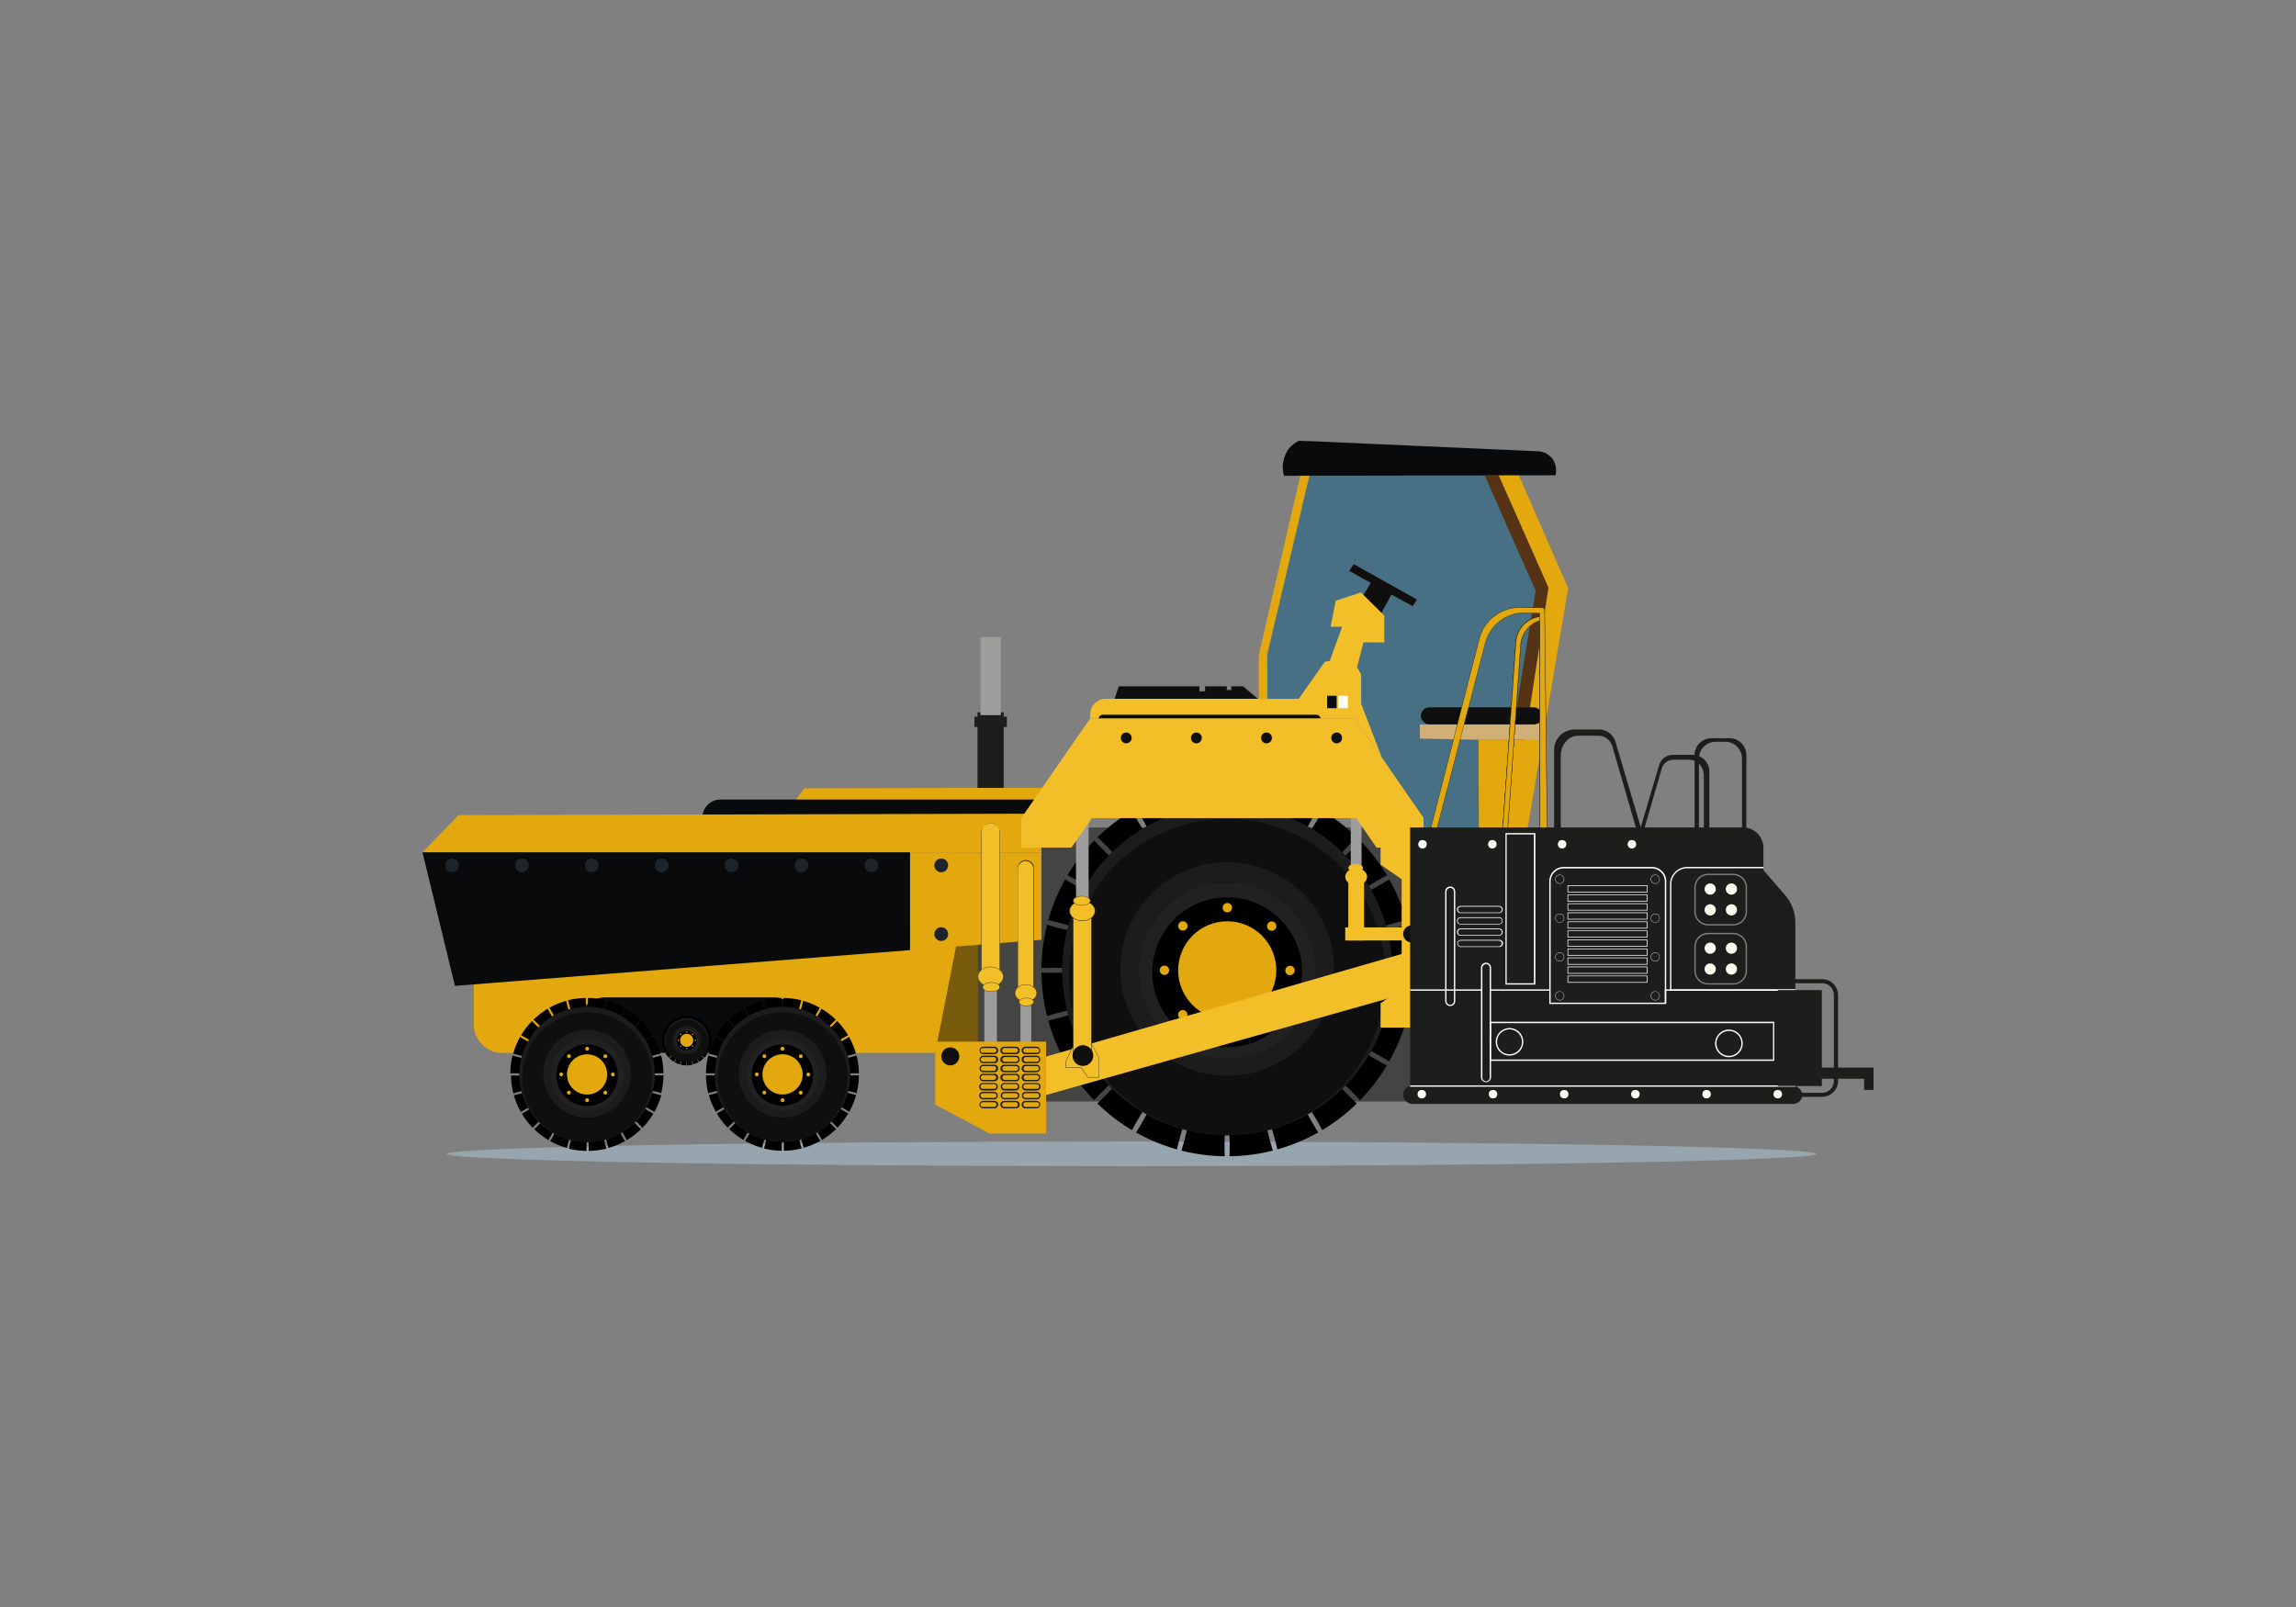 <svg xmlns="http://www.w3.org/2000/svg" viewBox="0 0 720 504"><rect x="0" y="0" width="720" height="504" fill="#808080" stroke="none"/><defs><style>.cls-1{isolation:isolate;}.cls-2{fill:none;}.cls-3{fill:#487085;}.cls-4{fill:#97a6ae;}.cls-5{fill:#1d1d1b;}.cls-6{fill:#9d9d9c;}.cls-7{fill:#e3a80d;}.cls-8{opacity:0.49;}.cls-9{fill:#080a0b;}.cls-10{fill:#0f0f0f;}.cls-11{mix-blend-mode:screen;}.cls-12{fill:#1c1c1c;}.cls-13{fill:#212121;}.cls-14{mix-blend-mode:multiply;}.cls-15{fill:#444442;}.cls-16{fill:#1e252a;}.cls-17{fill:#f2bf28;}.cls-18{fill:#fcfdf0;}.cls-19{fill:#553314;}.cls-20{fill:#d1b078;}.cls-21{fill:#fffff6;}.cls-22{opacity:0.43;}.cls-23{fill:#fff;}</style></defs><g class="cls-1"><g id="Layer_2" data-name="Layer 2"><g id="Layer_1-2" data-name="Layer 1"><rect class="cls-2" width="720" height="504"></rect><polygon class="cls-3" points="410.59 149.22 397.38 205.24 397.46 219.16 407.29 219.16 415.43 207.59 417.03 207.26 420.91 196.53 417.28 196.53 418.88 188.42 426.78 185.81 427.55 186.58 429.83 182.82 423.08 179.06 424.52 176.91 444.34 188.01 443.03 190.12 436.34 186.49 433.24 192.2 434.08 193.04 434.08 201.45 427.54 201.45 425.55 209.25 426.84 211.53 426.84 220.76 433.35 237.65 446.4 256.52 446.4 259.51 479.1 259.51 483.55 233.11 486.82 213.85 491.79 184.5 476.35 149.1 410.59 149.22"></polygon><g id="Path_1" data-name="Path 1"><path class="cls-4" d="M569.55,361.9c0,2.11-96.11,3.84-214.66,3.84S140.21,364,140.21,361.9,236.32,358,354.89,358,569.55,359.76,569.55,361.9Z"></path></g><rect class="cls-5" x="305.56" y="224.78" width="10.18" height="3.2"></rect><rect class="cls-5" x="306.54" y="227.65" width="8.21" height="20.89"></rect><rect class="cls-5" x="306.54" y="223.38" width="8.21" height="1.85"></rect><rect class="cls-6" x="307.45" y="199.78" width="6.4" height="24.52"></rect><polygon class="cls-7" points="331.77 258.63 249.17 258.63 247.86 253.3 252.21 247.22 332.24 247.06 331.77 258.63"></polygon><rect class="cls-7" x="148.58" y="289.33" width="172.46" height="40.88" rx="8.47"></rect><g class="cls-8"><polygon class="cls-9" points="321.3 330.19 293.26 330.19 301.27 289.32 321.3 289.32 321.3 330.19"></polygon></g><rect class="cls-9" x="181.29" y="312.81" width="70.04" height="17.4" rx="8.47"></rect><rect class="cls-9" x="220.25" y="250.75" width="115.57" height="11.38" rx="5.69"></rect><path d="M202.9,342.18c-.78-.29-1.28-.54-1.28-.54s.56,0,1.38.17,1.9.37,3,.65c.45.12.9.25,1.33.39a23.89,23.89,0,0,0,.72-5.58c-.45,0-.91,0-1.37,0a29.91,29.91,0,0,1-3-.14c-.83-.08-1.38-.19-1.38-.19s.55-.11,1.38-.19,1.93-.14,3-.14c.46,0,.92,0,1.37,0a23.89,23.89,0,0,0-.72-5.58l-1.33.38a29.84,29.84,0,0,1-3,.65c-.82.14-1.38.18-1.38.18s.5-.25,1.28-.54a28.79,28.79,0,0,1,2.9-.92l1.34-.33a24.1,24.1,0,0,0-2.18-5.26l-1.18.72c-1,.55-1.94,1.06-2.7,1.4a13.45,13.45,0,0,1-1.29.53,12.8,12.8,0,0,1,1.1-.86c.68-.49,1.6-1.09,2.56-1.64.4-.24.81-.46,1.21-.67a24.32,24.32,0,0,0-3.43-4.45c-.3.33-.62.66-.95,1a29.4,29.4,0,0,1-2.25,2.05c-.64.53-1.11.84-1.11.84s.32-.47.85-1.11,1.26-1.46,2-2.24c.33-.33.67-.65,1-.95a24.51,24.51,0,0,0-4.47-3.44c-.21.4-.43.81-.66,1.21-.56,1-1.16,1.89-1.64,2.56s-.86,1.1-.86,1.1.18-.53.53-1.29.85-1.74,1.4-2.7c.23-.4.47-.8.71-1.17a23.43,23.43,0,0,0-5.26-2.18c-.09.43-.2.88-.32,1.34-.29,1.06-.62,2.12-.92,2.89s-.54,1.29-.54,1.29,0-.56.17-1.38.37-1.91.65-3c.12-.46.25-.9.39-1.33a23.89,23.89,0,0,0-5.58-.72c0,.44,0,.91,0,1.37,0,1.11-.06,2.21-.15,3a11.8,11.8,0,0,1-.19,1.38,13.61,13.61,0,0,1-.18-1.38c-.09-.83-.14-1.93-.15-3,0-.46,0-.93,0-1.37a23.91,23.91,0,0,0-5.59.72c.13.43.26.88.39,1.33.28,1.07.51,2.15.64,3s.18,1.38.18,1.38-.25-.5-.54-1.28-.63-1.83-.92-2.9c-.12-.45-.23-.9-.33-1.34a24.31,24.31,0,0,0-5.26,2.18c.24.38.49.77.72,1.18.55.95,1.06,1.94,1.4,2.7a13.45,13.45,0,0,1,.53,1.29s-.37-.43-.86-1.1-1.08-1.61-1.64-2.56c-.23-.41-.46-.81-.66-1.21a24.05,24.05,0,0,0-4.46,3.43c.33.3.67.62,1,.95.77.78,1.52,1.6,2,2.24s.85,1.11.85,1.11-.47-.31-1.11-.84-1.47-1.27-2.25-2.05c-.33-.33-.65-.66-.95-1a23.7,23.7,0,0,0-3.43,4.47c.39.2.8.43,1.2.66a29,29,0,0,1,2.56,1.64,12.8,12.8,0,0,1,1.1.86s-.53-.18-1.29-.53-1.74-.85-2.7-1.4c-.4-.23-.8-.48-1.17-.72a23.82,23.82,0,0,0-2.18,5.26l1.34.33c1.06.29,2.12.62,2.9.92s1.28.54,1.28.54-.56,0-1.38-.18-1.9-.36-3-.64l-1.33-.39a23.81,23.81,0,0,0-.72,5.57c.45,0,.91,0,1.37,0,1.11,0,2.21.06,3,.14S166,337,166,337s-.55.11-1.38.19a29.91,29.91,0,0,1-3,.14c-.46,0-.92,0-1.37,0a23.91,23.91,0,0,0,.72,5.59c.43-.13.88-.27,1.33-.39,1.07-.28,2.15-.51,3-.65s1.38-.17,1.38-.17-.5.25-1.28.54-1.83.63-2.9.92l-1.34.33a24,24,0,0,0,2.18,5.25c.38-.24.78-.48,1.18-.71,1-.55,1.94-1.06,2.7-1.4a13.45,13.45,0,0,1,1.29-.53s-.42.37-1.1.85-1.6,1.09-2.56,1.65c-.4.23-.81.45-1.21.66a24,24,0,0,0,3.43,4.45c.3-.32.62-.66.95-1,.78-.78,1.6-1.52,2.25-2.05s1.11-.84,1.11-.84-.32.47-.85,1.11-1.27,1.47-2,2.25c-.33.33-.67.65-1,.95a24.12,24.12,0,0,0,4.47,3.43c.21-.39.43-.8.66-1.21.56-.95,1.16-1.88,1.64-2.55s.86-1.11.86-1.11a13.45,13.45,0,0,1-.53,1.29c-.34.76-.85,1.75-1.4,2.7-.23.41-.47.8-.71,1.18a23.9,23.9,0,0,0,5.26,2.18c.09-.44.2-.89.32-1.34.29-1.07.63-2.12.92-2.9s.54-1.28.54-1.28,0,.56-.18,1.38-.36,1.9-.64,3c-.12.45-.25.9-.39,1.33a24.36,24.36,0,0,0,5.58.72c0-.45,0-.91,0-1.38,0-1.1.06-2.2.15-3a13.61,13.61,0,0,1,.18-1.38,11.8,11.8,0,0,1,.19,1.38c.09.83.14,1.93.15,3,0,.47,0,.93,0,1.38a23.91,23.91,0,0,0,5.59-.73c-.13-.42-.26-.87-.39-1.32-.28-1.07-.51-2.15-.64-3s-.18-1.39-.18-1.39.25.51.54,1.29.63,1.83.92,2.9c.12.45.23.9.33,1.33a23.82,23.82,0,0,0,5.26-2.18c-.24-.37-.49-.77-.72-1.17-.55-1-1.06-1.94-1.4-2.7s-.53-1.29-.53-1.29.37.42.86,1.1,1.09,1.6,1.64,2.56c.23.4.46.81.66,1.21a24.05,24.05,0,0,0,4.46-3.43c-.33-.3-.67-.62-1-.95a29.09,29.09,0,0,1-2-2.25c-.53-.64-.85-1.11-.85-1.11s.47.31,1.11.84,1.47,1.27,2.25,2.05c.33.33.65.67.95,1a23.63,23.63,0,0,0,3.43-4.46l-1.2-.66c-1-.56-1.89-1.16-2.56-1.64s-1.1-.86-1.1-.86.53.18,1.29.53a29.74,29.74,0,0,1,2.7,1.4c.4.23.79.47,1.17.71a23.43,23.43,0,0,0,2.18-5.26c-.44-.1-.89-.2-1.34-.32C204.74,342.81,203.68,342.47,202.9,342.18Z"></path><path class="cls-10" d="M205.33,337a21.22,21.22,0,1,1-21.22-21.21A21.21,21.21,0,0,1,205.33,337Z"></path><g class="cls-11"><g class="cls-11"><path class="cls-12" d="M205.33,337a21.22,21.22,0,1,0-22.26,21.19,20.36,20.36,0,1,1,2.09,0A21.22,21.22,0,0,0,205.33,337Z"></path></g><path class="cls-12" d="M185.16,358.16c-.34,0-.69,0-1,0C184.47,358.18,184.82,358.18,185.16,358.16Z"></path><path class="cls-12" d="M184.11,358.18c-.35,0-.7,0-1,0C183.41,358.18,183.76,358.18,184.11,358.18Z"></path></g><g class="cls-11"><path class="cls-12" d="M197.86,336.79A13.75,13.75,0,1,1,184.11,323,13.75,13.75,0,0,1,197.86,336.79Z"></path></g><g class="cls-11"><circle class="cls-12" cx="184.11" cy="336.97" r="11.97"></circle></g><circle class="cls-13" cx="184.11" cy="337.01" r="11.31" transform="translate(-114.95 96.11) rotate(-22.5)"></circle><g class="cls-14"><path d="M193.75,337.2a9.64,9.64,0,1,1-9.64-9.63A9.65,9.65,0,0,1,193.75,337.2Z"></path></g><circle class="cls-7" cx="184.11" cy="336.96" r="6.31" transform="translate(-114.94 96.11) rotate(-22.5)"></circle><path class="cls-7" d="M184.73,328.9a.6.6,0,0,1-1.2,0,.6.6,0,0,1,1.2,0Z"></path><path class="cls-7" d="M184.7,345.05a.6.6,0,1,1-.6-.6A.6.6,0,0,1,184.7,345.05Z"></path><path class="cls-7" d="M192.19,337.59a.6.6,0,0,1-.6-.6.6.6,0,1,1,1.2,0A.6.6,0,0,1,192.19,337.59Z"></path><path class="cls-7" d="M176,337.56a.6.6,0,1,1,.6-.6A.6.6,0,0,1,176,337.56Z"></path><path class="cls-7" d="M190.26,331.7a.6.6,0,0,1-.85-.85.6.6,0,1,1,.85.85Z"></path><path class="cls-7" d="M178.82,343.1a.61.61,0,0,1-.85,0,.6.6,0,1,1,.85-.85A.61.61,0,0,1,178.82,343.1Z"></path><path class="cls-7" d="M189.39,343.12a.61.61,0,0,1,0-.85.6.6,0,0,1,.85.85A.61.61,0,0,1,189.39,343.12Z"></path><path class="cls-7" d="M178,331.68a.6.6,0,0,1,.85-.85.6.6,0,1,1-.85.85Z"></path><path d="M264.19,342.18c-.78-.29-1.28-.54-1.28-.54s.56,0,1.38.17,1.9.37,3,.65c.45.12.9.25,1.33.39a24.44,24.44,0,0,0,.72-5.58q-.68,0-1.38,0a29.85,29.85,0,0,1-3-.14c-.83-.08-1.38-.19-1.38-.19s.55-.11,1.38-.19,1.93-.14,3-.14c.47,0,.93,0,1.38,0a23.9,23.9,0,0,0-.73-5.58c-.43.13-.87.26-1.33.38a28.66,28.66,0,0,1-3,.65c-.82.14-1.38.18-1.38.18s.51-.25,1.29-.54a28.54,28.54,0,0,1,2.89-.92l1.34-.33a23.62,23.62,0,0,0-2.18-5.26c-.37.24-.77.48-1.17.72-1,.55-1.94,1.06-2.7,1.4s-1.29.53-1.29.53a12.8,12.8,0,0,1,1.1-.86,29,29,0,0,1,2.56-1.64c.4-.24.81-.46,1.2-.67a24.27,24.27,0,0,0-3.42-4.45c-.31.33-.62.66-.95,1-.79.78-1.6,1.53-2.25,2.05s-1.11.84-1.11.84.31-.47.84-1.11,1.27-1.46,2.05-2.24c.33-.33.67-.65,1-.95a24.1,24.1,0,0,0-4.46-3.44c-.21.4-.43.81-.66,1.21-.56,1-1.16,1.89-1.65,2.56s-.85,1.1-.85,1.1.18-.53.53-1.29.84-1.74,1.39-2.7c.24-.4.48-.8.72-1.17a23.62,23.62,0,0,0-5.26-2.18c-.1.43-.2.88-.32,1.34-.29,1.06-.63,2.12-.92,2.89s-.54,1.29-.54,1.29a13.32,13.32,0,0,1,.17-1.38c.13-.83.37-1.91.65-3,.12-.46.25-.9.38-1.33a23.74,23.74,0,0,0-5.57-.72c0,.44,0,.91,0,1.37a29.91,29.91,0,0,1-.14,3c-.08.83-.19,1.38-.19,1.38s-.11-.55-.19-1.38-.14-1.93-.14-3c0-.46,0-.93,0-1.37a23.89,23.89,0,0,0-5.58.72c.13.43.26.88.38,1.33a29.84,29.84,0,0,1,.65,3,13.32,13.32,0,0,1,.17,1.38,12.89,12.89,0,0,1-.53-1.28c-.3-.78-.64-1.83-.93-2.9-.12-.45-.22-.9-.32-1.34a24.1,24.1,0,0,0-5.26,2.18c.24.38.48.77.72,1.18.55.95,1,1.94,1.4,2.7s.53,1.29.53,1.29-.38-.43-.86-1.1-1.09-1.61-1.64-2.56c-.24-.41-.46-.81-.67-1.21a24,24,0,0,0-4.45,3.43c.33.3.66.62,1,.95.78.78,1.52,1.6,2.05,2.24s.84,1.11.84,1.11-.47-.31-1.11-.84-1.46-1.27-2.24-2.05c-.33-.33-.65-.66-1-1a24.17,24.17,0,0,0-3.44,4.47c.4.2.8.43,1.21.66,1,.55,1.88,1.15,2.56,1.64a12.8,12.8,0,0,1,1.1.86s-.53-.18-1.29-.53-1.74-.85-2.7-1.4c-.4-.23-.8-.48-1.18-.72a23.79,23.79,0,0,0-2.17,5.26l1.34.33c1.06.29,2.11.62,2.89.92s1.29.54,1.29.54-.56,0-1.38-.18-1.91-.36-3-.64l-1.32-.39a23.81,23.81,0,0,0-.72,5.57c.44,0,.9,0,1.37,0,1.1,0,2.21.06,3,.14s1.38.19,1.38.19-.56.11-1.38.19a30.06,30.06,0,0,1-3,.14c-.47,0-.93,0-1.37,0a23.91,23.91,0,0,0,.72,5.59c.43-.13.88-.27,1.33-.39,1.07-.28,2.15-.51,3-.65s1.38-.17,1.38-.17-.5.25-1.28.54-1.83.63-2.9.92l-1.34.33a24,24,0,0,0,2.18,5.25c.38-.24.77-.48,1.18-.71.95-.55,1.94-1.06,2.7-1.4s1.28-.53,1.28-.53-.42.37-1.09.85-1.61,1.09-2.56,1.65l-1.21.66a24,24,0,0,0,3.43,4.45c.3-.32.62-.66,1-1,.78-.78,1.6-1.52,2.24-2.05s1.11-.84,1.11-.84-.31.47-.84,1.11-1.27,1.47-2.05,2.25c-.33.33-.66.65-1,.95a24.05,24.05,0,0,0,4.46,3.43c.21-.39.43-.8.67-1.21a30.22,30.22,0,0,1,1.64-2.55c.48-.68.85-1.11.85-1.11s-.18.54-.52,1.29-.85,1.75-1.4,2.7c-.24.41-.48.8-.72,1.18A24.31,24.31,0,0,0,239,360c.1-.44.21-.89.33-1.34a28.79,28.79,0,0,1,.92-2.9c.29-.78.53-1.28.53-1.28a13.32,13.32,0,0,1-.17,1.38c-.13.82-.36,1.9-.64,3-.13.45-.26.9-.39,1.33a24.35,24.35,0,0,0,5.57.72q0-.67,0-1.38c0-1.1.06-2.2.14-3s.19-1.38.19-1.38.11.55.19,1.38.14,1.93.14,3q0,.71,0,1.38a23.91,23.91,0,0,0,5.59-.73c-.14-.42-.27-.87-.39-1.32-.28-1.07-.51-2.15-.65-3a13.31,13.31,0,0,1-.17-1.39s.25.51.54,1.29.63,1.83.92,2.9c.12.45.23.9.32,1.33a23.43,23.43,0,0,0,5.26-2.18c-.24-.37-.48-.77-.71-1.17a29.74,29.74,0,0,1-1.4-2.7c-.35-.76-.53-1.29-.53-1.29s.37.42.85,1.1,1.09,1.6,1.65,2.56c.23.4.45.81.66,1.21a24,24,0,0,0,4.45-3.43c-.32-.3-.66-.62-1-.95-.78-.78-1.52-1.6-2.05-2.25s-.84-1.11-.84-1.11.47.31,1.11.84,1.46,1.27,2.25,2.05c.33.33.64.67.95,1A24.05,24.05,0,0,0,266,349.2l-1.21-.66c-.95-.56-1.88-1.16-2.56-1.64s-1.1-.86-1.1-.86a13.45,13.45,0,0,1,1.29.53,28.48,28.48,0,0,1,2.7,1.4c.41.23.8.47,1.18.71a23.9,23.9,0,0,0,2.18-5.26c-.44-.1-.89-.2-1.34-.32C266,342.81,265,342.47,264.19,342.18Z"></path><path class="cls-10" d="M266.61,337a21.21,21.21,0,1,1-21.21-21.21A21.2,21.2,0,0,1,266.61,337Z"></path><g class="cls-11"><g class="cls-11"><path class="cls-12" d="M266.61,337a21.21,21.21,0,1,0-22.26,21.19,20.36,20.36,0,1,1,2.1,0A21.21,21.21,0,0,0,266.61,337Z"></path></g><path class="cls-12" d="M246.45,358.16c-.35,0-.7,0-1,0C245.75,358.18,246.1,358.18,246.45,358.16Z"></path><path class="cls-12" d="M245.4,358.18c-.35,0-.7,0-1.05,0C244.7,358.18,245.05,358.18,245.4,358.18Z"></path></g><g class="cls-11"><path class="cls-12" d="M259.15,336.79A13.75,13.75,0,1,1,245.4,323,13.76,13.76,0,0,1,259.15,336.79Z"></path></g><g class="cls-11"><circle class="cls-12" cx="245.4" cy="336.97" r="11.97"></circle></g><circle class="cls-13" cx="245.4" cy="337.01" r="11.31" transform="translate(-110.29 119.56) rotate(-22.5)"></circle><g class="cls-14"><path d="M255,337.2a9.63,9.63,0,1,1-9.63-9.63A9.64,9.64,0,0,1,255,337.2Z"></path></g><circle class="cls-7" cx="245.4" cy="336.96" r="6.31" transform="translate(-110.27 119.56) rotate(-22.5)"></circle><path class="cls-7" d="M246,328.9a.61.61,0,1,1-.6-.6A.6.6,0,0,1,246,328.9Z"></path><path class="cls-7" d="M246,345.05a.6.6,0,0,1-.6.6.6.6,0,0,1,0-1.2A.6.6,0,0,1,246,345.05Z"></path><path class="cls-7" d="M253.48,337.59a.6.6,0,0,1-.6-.6.6.6,0,0,1,1.2,0A.6.6,0,0,1,253.48,337.59Z"></path><path class="cls-7" d="M237.33,337.56a.6.6,0,1,1,.6-.6A.6.6,0,0,1,237.33,337.56Z"></path><path class="cls-7" d="M251.55,331.7a.61.61,0,0,1-.85,0,.6.6,0,1,1,.85-.85A.61.61,0,0,1,251.55,331.7Z"></path><path class="cls-7" d="M240.11,343.1a.61.61,0,0,1-.85,0,.6.6,0,0,1,.85-.85A.61.61,0,0,1,240.11,343.1Z"></path><path class="cls-7" d="M250.68,343.12a.6.6,0,0,1,.85-.85.6.6,0,1,1-.85.85Z"></path><path class="cls-7" d="M239.28,331.68a.6.6,0,1,1,.85-.85.6.6,0,0,1-.85.85Z"></path><path d="M221.44,328c-.26-.1-.42-.18-.42-.18a3.94,3.94,0,0,1,.45.06c.26,0,.61.12,1,.21l.43.12a7.66,7.66,0,0,0,.24-1.8h-.45c-.36,0-.72,0-1-.05l-.45-.06a3.47,3.47,0,0,1,.45-.06,9.11,9.11,0,0,1,1,0h.45a7.74,7.74,0,0,0-.24-1.81c-.14,0-.28.09-.43.12-.35.1-.7.17-1,.22l-.45.05a4.16,4.16,0,0,1,.41-.17,9.56,9.56,0,0,1,.94-.3l.44-.11a7.73,7.73,0,0,0-.71-1.7l-.38.23c-.31.18-.63.34-.87.45a3.11,3.11,0,0,1-.42.17,3.33,3.33,0,0,1,.35-.27c.22-.16.52-.36.83-.54l.39-.21a7.44,7.44,0,0,0-1.11-1.45c-.09.11-.2.22-.3.33-.26.25-.52.49-.73.66s-.36.27-.36.27.1-.15.27-.36.41-.47.66-.72l.33-.31a8.26,8.26,0,0,0-1.45-1.12l-.22.4c-.18.31-.37.61-.53.83a4.26,4.26,0,0,1-.28.35s.06-.17.17-.42.28-.56.46-.87c.07-.13.15-.26.23-.38a7.61,7.61,0,0,0-1.71-.71c0,.14-.06.29-.1.44a9.56,9.56,0,0,1-.3.94,4.16,4.16,0,0,1-.17.41s0-.18,0-.45.12-.61.21-1c0-.15.08-.29.13-.43a7.24,7.24,0,0,0-1.81-.23c0,.14,0,.29,0,.44a9.46,9.46,0,0,1,0,1,3.47,3.47,0,0,1-.06.44s0-.18-.06-.44a9.7,9.7,0,0,1,0-1c0-.15,0-.3,0-.44a7.26,7.26,0,0,0-1.82.23c0,.14.09.28.13.43.09.35.17.7.21,1s.06.45.06.45a3,3,0,0,1-.18-.41c-.09-.26-.2-.6-.3-.94,0-.15-.07-.3-.1-.44a7.81,7.81,0,0,0-1.71.71c.08.12.16.25.23.38a9.57,9.57,0,0,1,.46.88c.11.24.17.41.17.41a4.26,4.26,0,0,1-.28-.35c-.16-.22-.35-.52-.53-.83-.08-.13-.15-.27-.22-.39a7.37,7.37,0,0,0-1.44,1.11l.32.31c.25.25.49.52.67.72s.27.36.27.36-.15-.1-.36-.27-.48-.41-.73-.66l-.31-.33a8.2,8.2,0,0,0-1.11,1.45l.39.22c.31.18.61.37.83.53s.36.28.36.28-.18-.06-.42-.17a9.57,9.57,0,0,1-.88-.46l-.38-.23a7.32,7.32,0,0,0-.7,1.71l.43.1c.35.1.69.2.94.3s.42.17.42.17-.19,0-.45-.05-.62-.12-1-.21l-.43-.13a8.31,8.31,0,0,0-.23,1.81H208a9.4,9.4,0,0,1,1,0,3.47,3.47,0,0,1,.45.06l-.45.06c-.27,0-.63,0-1,.05h-.45a7.74,7.74,0,0,0,.24,1.81,4.38,4.38,0,0,1,.43-.13,9.47,9.47,0,0,1,1-.21l.45,0s-.17.08-.42.17a8.1,8.1,0,0,1-.94.3l-.43.1a7.58,7.58,0,0,0,.7,1.71c.13-.08.25-.16.39-.23a9.51,9.51,0,0,1,.87-.46l.42-.17s-.14.12-.36.28-.52.35-.83.53l-.39.22a7.78,7.78,0,0,0,1.11,1.44l.31-.32c.25-.25.52-.49.73-.66a4.19,4.19,0,0,1,.36-.28s-.1.15-.27.36-.42.48-.67.73l-.32.31a7.85,7.85,0,0,0,1.45,1.11c.06-.13.14-.26.21-.39.18-.31.38-.61.54-.83s.27-.36.27-.36-.06.18-.17.42a9.27,9.27,0,0,1-.45.88l-.23.38a7.73,7.73,0,0,0,1.7.71c0-.15.07-.29.11-.44.09-.34.2-.69.29-.94s.18-.42.18-.42a3.66,3.66,0,0,1-.06.45c0,.27-.12.62-.21,1l-.12.43a8.23,8.23,0,0,0,1.81.23c0-.14,0-.29,0-.44a9.7,9.7,0,0,1,0-1c0-.27.06-.45.06-.45a3.47,3.47,0,0,1,.06.45,9.46,9.46,0,0,1,0,1c0,.15,0,.3,0,.44a8.31,8.31,0,0,0,1.81-.23l-.12-.43a7.84,7.84,0,0,1-.21-1,3.66,3.66,0,0,1-.06-.45s.08.17.17.42a8.1,8.1,0,0,1,.3.94c0,.15.08.29.11.43a7.25,7.25,0,0,0,1.7-.7c-.07-.13-.15-.25-.23-.38a9.27,9.27,0,0,1-.45-.88,2.6,2.6,0,0,1-.17-.42s.12.14.27.36.36.52.54.83l.21.39a7.85,7.85,0,0,0,1.45-1.11l-.33-.31c-.25-.25-.49-.52-.66-.73s-.27-.36-.27-.36a4.19,4.19,0,0,1,.36.28c.21.17.47.41.73.66l.3.32a7.58,7.58,0,0,0,1.12-1.45l-.39-.21c-.31-.18-.62-.38-.83-.53s-.36-.28-.36-.28l.42.17c.24.11.56.27.87.45l.38.24a8,8,0,0,0,.71-1.71l-.43-.11C222,328.16,221.69,328.05,221.44,328Z"></path><path class="cls-10" d="M222.22,326.27a6.88,6.88,0,1,1-6.88-6.88A6.88,6.88,0,0,1,222.22,326.27Z"></path><g class="cls-11"><g class="cls-11"><path class="cls-12" d="M222.22,326.27a6.88,6.88,0,1,0-7.22,6.87,6.6,6.6,0,1,1,.68,0A6.89,6.89,0,0,0,222.22,326.27Z"></path></g><path class="cls-12" d="M215.68,333.14h0Z"></path><path class="cls-12" d="M215.34,333.15h0Z"></path></g><g class="cls-11"><path class="cls-12" d="M219.8,326.21a4.46,4.46,0,1,1-4.46-4.46A4.46,4.46,0,0,1,219.8,326.21Z"></path></g><g class="cls-11"><circle class="cls-12" cx="215.34" cy="326.27" r="3.88"></circle></g><circle class="cls-13" cx="215.34" cy="326.28" r="3.67"></circle><g class="cls-14"><path d="M218.47,326.34a3.13,3.13,0,1,1-3.13-3.12A3.13,3.13,0,0,1,218.47,326.34Z"></path></g><circle class="cls-7" cx="215.34" cy="326.27" r="2.05"></circle><path class="cls-7" d="M215.54,323.65a.18.18,0,0,1-.19.19.19.19,0,0,1-.2-.19.2.2,0,0,1,.2-.2A.19.19,0,0,1,215.54,323.65Z"></path><path class="cls-7" d="M215.53,328.89a.18.18,0,0,1-.19.19.19.19,0,0,1-.2-.19.2.2,0,0,1,.2-.2A.19.19,0,0,1,215.53,328.89Z"></path><path class="cls-7" d="M218,326.47a.19.19,0,0,1-.19-.2.19.19,0,0,1,.19-.19.2.2,0,1,1,0,.39Z"></path><path class="cls-7" d="M212.72,326.46a.2.2,0,0,1-.19-.2.2.2,0,0,1,.19-.19.2.2,0,1,1,0,.39Z"></path><path class="cls-7" d="M217.34,324.56a.21.21,0,0,1-.28,0,.19.19,0,0,1,0-.28.2.2,0,1,1,.28.28Z"></path><path class="cls-7" d="M213.63,328.25a.19.19,0,0,1-.28,0,.18.18,0,0,1,0-.27.19.19,0,0,1,.28,0A.2.2,0,0,1,213.63,328.25Z"></path><path class="cls-7" d="M217.05,328.26a.2.2,0,0,1,0-.27.19.19,0,0,1,.28,0,.18.18,0,0,1,0,.27A.19.19,0,0,1,217.05,328.26Z"></path><path class="cls-7" d="M213.36,324.55a.19.19,0,1,1,.27,0A.18.18,0,0,1,213.36,324.55Z"></path><polygon class="cls-15" points="463.25 345.47 306.67 345.47 306.67 259.52 445.18 259.52 463.25 345.47"></polygon><polygon class="cls-7" points="326.57 267.33 132.49 267.33 143.78 255.64 326.57 255.19 326.57 267.33"></polygon><path d="M430.65,317c-1.9-.7-3.13-1.31-3.13-1.31s1.37.09,3.37.42,4.64.89,7.24,1.58c1.11.29,2.19.62,3.24.94a58,58,0,0,0,1.75-13.59c-1.08,0-2.21.07-3.34.08-2.69,0-5.39-.14-7.4-.35s-3.37-.46-3.37-.46,1.35-.27,3.37-.46,4.71-.34,7.4-.34c1.13,0,2.26,0,3.34.07A58.28,58.28,0,0,0,441.36,290c-1.05.32-2.13.65-3.24.94-2.6.69-5.24,1.26-7.24,1.59s-3.37.42-3.37.42,1.23-.61,3.13-1.32,4.47-1.54,7.07-2.24c1.1-.29,2.2-.55,3.26-.79a58.32,58.32,0,0,0-5.31-12.82c-.92.58-1.89,1.17-2.87,1.75-2.33,1.34-4.73,2.58-6.58,3.41s-3.14,1.28-3.14,1.28,1-.9,2.68-2.08,3.9-2.65,6.23-4c1-.57,2-1.11,2.95-1.61a58.58,58.58,0,0,0-8.36-10.86c-.74.8-1.51,1.61-2.31,2.42-1.91,1.9-3.91,3.71-5.48,5a32.2,32.2,0,0,1-2.71,2.05s.77-1.14,2.06-2.7,3.09-3.57,5-5.48c.81-.8,1.62-1.58,2.42-2.31a58.72,58.72,0,0,0-10.88-8.38c-.51,1-1.05,2-1.62,2.95-1.35,2.33-2.82,4.59-4,6.24s-2.09,2.68-2.09,2.68.44-1.3,1.29-3.14,2.06-4.25,3.41-6.59c.57-1,1.16-1.94,1.74-2.86a57.37,57.37,0,0,0-12.82-5.31c-.24,1.06-.5,2.16-.79,3.26-.7,2.6-1.52,5.17-2.24,7.07s-1.31,3.13-1.31,3.13.08-1.37.42-3.37.88-4.64,1.57-7.24c.3-1.11.62-2.19.95-3.24a58.56,58.56,0,0,0-13.59-1.76c0,1.09.07,2.22.07,3.35,0,2.69-.14,5.38-.34,7.4s-.46,3.37-.46,3.37-.27-1.35-.47-3.37-.33-4.71-.34-7.4c0-1.13,0-2.26.08-3.35a58.68,58.68,0,0,0-13.62,1.77c.32,1,.64,2.13.94,3.24.69,2.6,1.25,5.23,1.58,7.24s.42,3.37.42,3.37-.6-1.23-1.31-3.13-1.54-4.47-2.24-7.07c-.3-1.1-.56-2.2-.8-3.26a58,58,0,0,0-12.82,5.31c.59.92,1.18,1.89,1.75,2.87,1.34,2.33,2.58,4.73,3.41,6.58s1.29,3.14,1.29,3.14-.91-1-2.08-2.68-2.66-3.91-4-6.23c-.57-1-1.11-2-1.62-3a58.58,58.58,0,0,0-10.86,8.36c.8.73,1.62,1.51,2.42,2.31,1.9,1.91,3.71,3.91,5,5.48s2.05,2.7,2.05,2.7-1.14-.76-2.7-2.05-3.58-3.09-5.48-5c-.81-.81-1.58-1.62-2.32-2.42a58.67,58.67,0,0,0-8.37,10.88c1,.51,2,1,2.95,1.62,2.32,1.35,4.59,2.82,6.23,4s2.69,2.09,2.69,2.09-1.3-.44-3.15-1.29-4.25-2.06-6.58-3.41c-1-.57-1.95-1.16-2.87-1.74a58.32,58.32,0,0,0-5.31,12.82c1.07.24,2.17.5,3.27.79,2.6.7,5.16,1.52,7.06,2.24s3.14,1.31,3.14,1.31-1.37-.08-3.37-.42-4.65-.89-7.25-1.57c-1.1-.3-2.19-.62-3.23-.94a58.4,58.4,0,0,0-1.76,13.58c1.08,0,2.21-.07,3.35-.07,2.69,0,5.38.14,7.4.34s3.36.46,3.36.46-1.34.27-3.36.46-4.71.34-7.4.35c-1.14,0-2.27,0-3.35-.08a58.15,58.15,0,0,0,1.77,13.62c1-.32,2.13-.64,3.23-.94,2.6-.69,5.24-1.26,7.24-1.58s3.37-.42,3.37-.42-1.23.6-3.13,1.31-4.46,1.54-7.06,2.24c-1.11.3-2.2.56-3.27.8A57.79,57.79,0,0,0,334,332.92c.92-.58,1.88-1.17,2.87-1.74,2.33-1.35,4.73-2.58,6.58-3.41s3.14-1.29,3.14-1.29-1,.91-2.68,2.08-3.91,2.66-6.24,4c-1,.57-2,1.11-2.94,1.62a58.43,58.43,0,0,0,8.35,10.86c.74-.8,1.51-1.62,2.32-2.42,1.9-1.9,3.9-3.71,5.48-5s2.7-2.05,2.7-2.05-.76,1.14-2.05,2.7-3.1,3.57-5,5.48c-.8.8-1.62,1.58-2.42,2.32A58.83,58.83,0,0,0,355,354.45c.51-1,1-2,1.62-2.95,1.35-2.33,2.81-4.59,4-6.23s2.08-2.69,2.08-2.69-.44,1.3-1.28,3.15-2.07,4.25-3.41,6.58c-.57,1-1.16,1.95-1.75,2.87a58,58,0,0,0,12.82,5.3c.24-1.06.51-2.16.8-3.26.7-2.6,1.52-5.16,2.24-7.06s1.31-3.14,1.31-3.14-.09,1.37-.42,3.37-.89,4.64-1.58,7.25c-.3,1.1-.62,2.19-.94,3.23a58.49,58.49,0,0,0,13.59,1.76c-.05-1.09-.08-2.21-.08-3.35,0-2.69.14-5.38.35-7.4s.46-3.37.46-3.37.27,1.35.46,3.37.34,4.71.34,7.4c0,1.14,0,2.26-.07,3.35a58.29,58.29,0,0,0,13.62-1.77c-.33-1-.65-2.13-.95-3.23-.69-2.6-1.25-5.24-1.58-7.24s-.42-3.37-.42-3.37.61,1.23,1.32,3.13,1.54,4.46,2.24,7.06c.29,1.1.55,2.2.79,3.27a57.87,57.87,0,0,0,12.82-5.32c-.58-.92-1.17-1.88-1.75-2.87-1.34-2.33-2.57-4.73-3.41-6.57s-1.29-3.15-1.29-3.15.91,1,2.09,2.68,2.65,3.91,4,6.24c.57,1,1.11,2,1.61,2.94a58.1,58.1,0,0,0,10.86-8.35c-.8-.74-1.61-1.52-2.42-2.32-1.9-1.91-3.71-3.9-5-5.47s-2.06-2.71-2.06-2.71,1.15.76,2.71,2.05,3.57,3.09,5.48,5c.8.8,1.57,1.62,2.31,2.42a58,58,0,0,0,8.37-10.89c-1-.51-1.95-1.05-2.94-1.62-2.33-1.35-4.59-2.81-6.24-4s-2.68-2.08-2.68-2.08,1.3.44,3.14,1.28,4.25,2.07,6.58,3.41c1,.57,1.95,1.16,2.87,1.75A57.64,57.64,0,0,0,441,320.07c-1.06-.23-2.16-.5-3.26-.79C435.12,318.58,432.55,317.76,430.65,317Z"></path><path class="cls-10" d="M436.56,304.35a51.72,51.72,0,1,1-51.71-51.71A51.71,51.71,0,0,1,436.56,304.35Z"></path><g class="cls-11"><g class="cls-11"><path class="cls-12" d="M436.56,304.35A51.72,51.72,0,1,0,382.29,356a49.63,49.63,0,1,1,5.11,0A51.71,51.71,0,0,0,436.56,304.35Z"></path></g><path class="cls-12" d="M387.4,356q-1.27.06-2.55.06Q386.13,356.06,387.4,356Z"></path><path class="cls-12" d="M384.85,356.06c-.86,0-1.71,0-2.56-.06C383.14,356,384,356.06,384.85,356.06Z"></path></g><g class="cls-11"><path class="cls-12" d="M418.37,303.9a33.52,33.52,0,1,1-33.52-33.52A33.52,33.52,0,0,1,418.37,303.9Z"></path></g><g class="cls-11"><circle class="cls-12" cx="384.85" cy="304.35" r="29.19"></circle></g><circle class="cls-13" cx="384.85" cy="304.44" r="27.57" transform="translate(-87.21 170.45) rotate(-22.5)"></circle><g class="cls-14"><path d="M408.33,304.92a23.49,23.49,0,1,1-23.48-23.49A23.48,23.48,0,0,1,408.33,304.92Z"></path></g><circle class="cls-7" cx="384.85" cy="304.33" r="15.39" transform="translate(-87.17 170.44) rotate(-22.5)"></circle><path class="cls-7" d="M386.35,284.66a1.47,1.47,0,1,1-1.47-1.46A1.47,1.47,0,0,1,386.35,284.66Z"></path><path class="cls-7" d="M386.28,324a1.47,1.47,0,1,1-1.47-1.47A1.47,1.47,0,0,1,386.28,324Z"></path><path class="cls-7" d="M404.54,305.85a1.47,1.47,0,1,1,1.46-1.46A1.46,1.46,0,0,1,404.54,305.85Z"></path><path class="cls-7" d="M365.16,305.78a1.47,1.47,0,1,1,1.46-1.46A1.46,1.46,0,0,1,365.16,305.78Z"></path><path class="cls-7" d="M399.83,291.49a1.47,1.47,0,0,1-2.07,0,1.46,1.46,0,0,1,2.07-2.07A1.47,1.47,0,0,1,399.83,291.49Z"></path><path class="cls-7" d="M371.94,319.29a1.47,1.47,0,1,1,0-2.08A1.48,1.48,0,0,1,371.94,319.29Z"></path><path class="cls-7" d="M397.71,319.33a1.45,1.45,0,0,1,0-2.07,1.46,1.46,0,1,1,2.07,2.07A1.45,1.45,0,0,1,397.71,319.33Z"></path><path class="cls-7" d="M369.91,291.44a1.47,1.47,0,1,1,2.08,0A1.47,1.47,0,0,1,369.91,291.44Z"></path><polygon class="cls-9" points="285.39 267.33 285.39 297.98 142.66 309.19 132.49 267.33 285.39 267.33"></polygon><circle class="cls-16" cx="141.75" cy="271.41" r="2.16"></circle><circle class="cls-16" cx="163.67" cy="271.41" r="2.16"></circle><circle class="cls-16" cx="185.58" cy="271.41" r="2.16"></circle><circle class="cls-16" cx="207.5" cy="271.41" r="2.16"></circle><circle class="cls-16" cx="229.42" cy="271.41" r="2.16"></circle><circle class="cls-16" cx="251.33" cy="271.41" r="2.16"></circle><circle class="cls-16" cx="273.25" cy="271.41" r="2.16"></circle><polygon class="cls-7" points="326.57 267.33 326.57 294.75 285.39 297.98 285.39 267.33 326.57 267.33"></polygon><circle class="cls-16" cx="295.16" cy="271.41" r="2.16"></circle><polygon class="cls-10" points="429.83 182.82 423.08 179.06 424.52 176.91 444.34 188.01 443.03 190.12 436.34 186.49 432.58 193.41 426.68 188.03 429.83 182.82"></polygon><circle class="cls-16" cx="295.16" cy="292.96" r="2.16"></circle><rect class="cls-17" x="422.81" y="276.69" width="4.94" height="18.27"></rect><rect class="cls-6" x="423.58" y="254.82" width="3.39" height="16.71"></rect><ellipse class="cls-17" cx="425.28" cy="274.98" rx="3.43" ry="2.67"></ellipse><ellipse class="cls-17" cx="425.12" cy="272.21" rx="2.31" ry="1.24"></ellipse><rect class="cls-17" x="421.85" y="290.86" width="20.09" height="4.1"></rect><polygon class="cls-17" points="323.74 332.6 439.91 299.09 439.91 311.84 320.79 345.47 323.74 332.6"></polygon><path class="cls-17" d="M339.4,287.7h0a2.87,2.87,0,0,1,2.87,2.87v43.34a0,0,0,0,1,0,0h-5.75a0,0,0,0,1,0,0V290.57A2.87,2.87,0,0,1,339.4,287.7Z" transform="translate(678.8 621.62) rotate(180)"></path><path class="cls-5" d="M339.4,334a2.94,2.94,0,0,1-2.93-2.93V287.65h5.86V331A2.94,2.94,0,0,1,339.4,334Zm-2.82-46.22V331a2.82,2.82,0,1,0,5.64,0V287.75Z"></path><rect class="cls-6" x="337.43" y="251.72" width="3.94" height="29.99" transform="translate(678.8 533.43) rotate(180)"></rect><ellipse class="cls-17" cx="339.4" cy="285.71" rx="3.98" ry="3.1"></ellipse><path class="cls-5" d="M339.4,288.86c-2.22,0-4-1.41-4-3.15s1.81-3.15,4-3.15,4,1.41,4,3.15S341.62,288.86,339.4,288.86Zm0-6.19c-2.17,0-3.93,1.36-3.93,3s1.76,3.05,3.93,3.05,3.93-1.37,3.93-3.05S341.57,282.67,339.4,282.67Z"></path><ellipse class="cls-17" cx="339.22" cy="282.49" rx="2.69" ry="1.44"></ellipse><path class="cls-5" d="M339.22,284c-1.52,0-2.75-.67-2.75-1.49s1.23-1.49,2.75-1.49,2.74.67,2.74,1.49S340.73,284,339.22,284Zm0-2.87c-1.46,0-2.64.62-2.64,1.38s1.18,1.38,2.64,1.38,2.63-.62,2.63-1.38S340.67,281.11,339.22,281.11Z"></path><polygon class="cls-17" points="336.53 328.03 334.21 333.02 334.21 334.8 339.09 334.88 341.07 337.86 344.58 337.86 344.58 331.65 342.27 327.34 342.27 331.06 336.6 331.06 336.53 328.03"></polygon><path class="cls-5" d="M344.63,337.92h-3.58l-2-3-4.91-.08V333l2.42-5.2.07,3.21h5.57v-3.88l2.41,4.52Zm-3.53-.11h3.42v-6.15l-2.19-4.11v3.56h-5.78l-.07-2.86L334.26,333v1.72l4.86.07v0Z"></path><circle class="cls-10" cx="339.58" cy="331.06" r="3.25"></circle><polygon class="cls-17" points="446.4 256.52 446.4 322.28 432.93 322.28 432.93 314.65 439.54 310.08 439.54 275.74 432.93 271.17 432.93 265.82 431.67 265.82 425.28 256.58 342.4 256.58 336 265.82 320.29 265.82 320.29 256.52 341.9 225.28 424.79 225.28 446.4 256.52"></polygon><circle class="cls-10" cx="442.7" cy="292.91" r="2.69"></circle><circle class="cls-10" cx="353.17" cy="231.43" r="1.7"></circle><circle class="cls-10" cx="375.17" cy="231.43" r="1.7"></circle><circle class="cls-10" cx="397.17" cy="231.43" r="1.7"></circle><circle class="cls-10" cx="419.17" cy="231.43" r="1.7"></circle><polygon class="cls-10" points="389.82 215.26 394.8 219.45 349.43 219.45 350.83 215.26 376.16 215.26 376.16 216.82 377.91 216.82 377.91 215.26 384.7 215.26 384.7 216.41 386.12 216.41 386.12 215.26 389.82 215.26"></polygon><path class="cls-17" d="M427.54,201.45l-2,7.8,1.29,2.28v9.23l6.51,16.89-8.56-12.38H341.9V224a4.84,4.84,0,0,1,4.84-4.83h60.54l8.15-11.57,1.6-.33,3.88-10.73h-3.63l1.6-8.11,7.9-2.61,7.3,7.23v8.41Z"></path><path class="cls-9" d="M414.15,225.27H344.47a1.48,1.48,0,0,1,1.43-1.11h66.82A1.47,1.47,0,0,1,414.15,225.27Z"></path><rect class="cls-18" x="419.67" y="218.22" width="3" height="3.89"></rect><rect class="cls-9" x="416.16" y="218.22" width="3" height="3.89"></rect><path class="cls-17" d="M310.65,258.14h0a2.87,2.87,0,0,1,2.87,2.87v43.34a0,0,0,0,1,0,0h-5.75a0,0,0,0,1,0,0V261A2.87,2.87,0,0,1,310.65,258.14Z"></path><path class="cls-5" d="M313.57,304.4h-5.85V261a2.93,2.93,0,0,1,5.85,0Zm-5.74-.1h5.64V261a2.82,2.82,0,0,0-5.64,0Z"></path><rect class="cls-6" x="308.68" y="310.34" width="3.94" height="29.99"></rect><ellipse class="cls-17" cx="310.65" cy="306.34" rx="3.98" ry="3.1"></ellipse><path class="cls-5" d="M310.65,309.49c-2.23,0-4-1.41-4-3.15s1.81-3.15,4-3.15,4,1.41,4,3.15S312.87,309.49,310.65,309.49Zm0-6.19c-2.17,0-3.93,1.36-3.93,3s1.76,3.05,3.93,3.05,3.93-1.37,3.93-3.05S312.81,303.3,310.65,303.3Z"></path><ellipse class="cls-17" cx="310.83" cy="309.56" rx="2.69" ry="1.44"></ellipse><path class="cls-5" d="M310.83,311.05c-1.51,0-2.74-.67-2.74-1.49s1.23-1.49,2.74-1.49,2.74.67,2.74,1.49S312.34,311.05,310.83,311.05Zm0-2.87c-1.45,0-2.63.62-2.63,1.38s1.18,1.39,2.63,1.39,2.64-.62,2.64-1.39S312.29,308.18,310.83,308.18Z"></path><path class="cls-17" d="M321.69,270h0a2.47,2.47,0,0,1,2.47,2.47v37.3a0,0,0,0,1,0,0h-4.94a0,0,0,0,1,0,0v-37.3A2.47,2.47,0,0,1,321.69,270Z"></path><path class="cls-5" d="M324.22,309.81h-5.05V272.46a2.53,2.53,0,1,1,5.05,0Zm-5-.11h4.84V272.46a2.42,2.42,0,0,0-4.84,0Z"></path><rect class="cls-6" x="320" y="314.91" width="3.39" height="25.81"></rect><ellipse class="cls-17" cx="321.69" cy="311.47" rx="3.43" ry="2.67"></ellipse><path class="cls-5" d="M321.69,314.19c-1.91,0-3.48-1.22-3.48-2.72s1.57-2.72,3.48-2.72,3.48,1.22,3.48,2.72S323.61,314.19,321.69,314.19Zm0-5.34c-1.86,0-3.37,1.18-3.37,2.62s1.51,2.61,3.37,2.61,3.38-1.17,3.38-2.61S323.55,308.85,321.69,308.85Z"></path><ellipse class="cls-17" cx="321.85" cy="314.24" rx="2.31" ry="1.24"></ellipse><path class="cls-5" d="M321.85,315.53c-1.3,0-2.36-.58-2.36-1.29s1.06-1.29,2.36-1.29,2.37.58,2.37,1.29S323.16,315.53,321.85,315.53Zm0-2.47c-1.24,0-2.26.53-2.26,1.18s1,1.18,2.26,1.18,2.26-.53,2.26-1.18S323.1,313.06,321.85,313.06Z"></path><polygon class="cls-7" points="328.03 355.5 310.26 355.5 293.27 346.43 293.27 326.69 328.03 326.69 328.03 355.5"></polygon><circle class="cls-10" cx="298.01" cy="331.31" r="2.83"></circle><path class="cls-5" d="M311.72,330.62h-3.48a1.18,1.18,0,0,1,0-2.35h3.48a1.18,1.18,0,1,1,0,2.35Zm-3.48-1.93a.75.75,0,0,0,0,1.5h3.48a.75.75,0,0,0,0-1.5Z"></path><path class="cls-5" d="M318.42,330.62H315a1.18,1.18,0,1,1,0-2.35h3.47a1.18,1.18,0,1,1,0,2.35ZM315,328.69a.75.75,0,0,0,0,1.5h3.47a.75.75,0,1,0,0-1.5Z"></path><path class="cls-5" d="M325.13,330.62h-3.48a1.18,1.18,0,1,1,0-2.35h3.48a1.18,1.18,0,0,1,0,2.35Zm-3.48-1.93a.75.75,0,0,0,0,1.5h3.48a.75.75,0,0,0,0-1.5Z"></path><path class="cls-5" d="M311.72,333.45h-3.48a1.18,1.18,0,0,1,0-2.35h3.48a1.18,1.18,0,1,1,0,2.35Zm-3.48-1.93a.76.76,0,0,0,0,1.51h3.48a.76.76,0,0,0,0-1.51Z"></path><path class="cls-5" d="M318.42,333.45H315a1.18,1.18,0,1,1,0-2.35h3.47a1.18,1.18,0,1,1,0,2.35ZM315,331.52a.76.76,0,0,0,0,1.51h3.47a.76.76,0,1,0,0-1.51Z"></path><path class="cls-5" d="M325.13,333.45h-3.48a1.18,1.18,0,1,1,0-2.35h3.48a1.18,1.18,0,0,1,0,2.35Zm-3.48-1.93a.76.76,0,0,0,0,1.51h3.48a.76.76,0,0,0,0-1.51Z"></path><path class="cls-5" d="M311.72,336.28h-3.48a1.18,1.18,0,0,1,0-2.35h3.48a1.18,1.18,0,1,1,0,2.35Zm-3.48-1.93a.76.76,0,0,0,0,1.51h3.48a.76.76,0,0,0,0-1.51Z"></path><path class="cls-5" d="M318.42,336.28H315a1.18,1.18,0,1,1,0-2.35h3.47a1.18,1.18,0,1,1,0,2.35ZM315,334.35a.76.76,0,0,0,0,1.51h3.47a.76.76,0,1,0,0-1.51Z"></path><path class="cls-5" d="M325.13,336.28h-3.48a1.18,1.18,0,1,1,0-2.35h3.48a1.18,1.18,0,0,1,0,2.35Zm-3.48-1.93a.76.76,0,0,0,0,1.51h3.48a.76.76,0,0,0,0-1.51Z"></path><path class="cls-5" d="M311.72,339.11h-3.48a1.18,1.18,0,0,1,0-2.35h3.48a1.18,1.18,0,1,1,0,2.35Zm-3.48-1.93a.76.76,0,0,0,0,1.51h3.48a.76.76,0,0,0,0-1.51Z"></path><path class="cls-5" d="M318.42,339.11H315a1.18,1.18,0,1,1,0-2.35h3.47a1.18,1.18,0,1,1,0,2.35ZM315,337.18a.76.76,0,0,0,0,1.51h3.47a.76.76,0,1,0,0-1.51Z"></path><path class="cls-5" d="M325.13,339.11h-3.48a1.18,1.18,0,1,1,0-2.35h3.48a1.18,1.18,0,0,1,0,2.35Zm-3.48-1.93a.76.76,0,0,0,0,1.51h3.48a.76.76,0,0,0,0-1.51Z"></path><path class="cls-5" d="M311.72,342h-3.48a1.18,1.18,0,0,1,0-2.36h3.48a1.18,1.18,0,0,1,0,2.36ZM308.24,340a.75.75,0,0,0,0,1.5h3.48a.75.75,0,0,0,0-1.5Z"></path><path class="cls-5" d="M318.42,342H315a1.18,1.18,0,0,1,0-2.36h3.47a1.18,1.18,0,0,1,0,2.36ZM315,340a.75.75,0,0,0,0,1.5h3.47a.75.75,0,1,0,0-1.5Z"></path><path class="cls-5" d="M325.13,342h-3.48a1.18,1.18,0,1,1,0-2.36h3.48a1.18,1.18,0,0,1,0,2.36ZM321.65,340a.75.75,0,0,0,0,1.5h3.48a.75.75,0,0,0,0-1.5Z"></path><path class="cls-5" d="M311.72,344.78h-3.48a1.18,1.18,0,0,1,0-2.36h3.48a1.18,1.18,0,0,1,0,2.36Zm-3.48-1.93a.75.75,0,0,0,0,1.5h3.48a.75.75,0,0,0,0-1.5Z"></path><path class="cls-5" d="M318.42,344.78H315a1.18,1.18,0,0,1,0-2.36h3.47a1.18,1.18,0,0,1,0,2.36ZM315,342.85a.75.75,0,1,0,0,1.5h3.47a.75.75,0,1,0,0-1.5Z"></path><path class="cls-5" d="M325.13,344.78h-3.48a1.18,1.18,0,0,1,0-2.36h3.48a1.18,1.18,0,0,1,0,2.36Zm-3.48-1.93a.75.75,0,0,0,0,1.5h3.48a.75.75,0,0,0,0-1.5Z"></path><path class="cls-5" d="M311.72,347.61h-3.48a1.18,1.18,0,0,1,0-2.35h3.48a1.18,1.18,0,1,1,0,2.35Zm-3.48-1.93a.75.75,0,0,0,0,1.5h3.48a.75.75,0,0,0,0-1.5Z"></path><path class="cls-5" d="M318.42,347.61H315a1.18,1.18,0,1,1,0-2.35h3.47a1.18,1.18,0,1,1,0,2.35ZM315,345.68a.75.75,0,0,0,0,1.5h3.47a.75.75,0,1,0,0-1.5Z"></path><path class="cls-5" d="M325.13,347.61h-3.48a1.18,1.18,0,1,1,0-2.35h3.48a1.18,1.18,0,0,1,0,2.35Zm-3.48-1.93a.75.75,0,0,0,0,1.5h3.48a.75.75,0,0,0,0-1.5Z"></path><path class="cls-5" d="M514.88,260.63h-1.57l-7.56-26.12a4.72,4.72,0,0,0-4.39-3.77H494.9c-3,0-5.46,2.81-5.46,6.28v23.61h-2.1v-25.4a6.44,6.44,0,0,1,6.44-6.44h7.62a5.41,5.41,0,0,1,5.19,3.87Z"></path><path class="cls-5" d="M513.56,262.7h1.28L521,241.37a3.86,3.86,0,0,1,3.59-3.09h5.27c2.46,0,4.46,2.3,4.46,5.14V262.7h1.71V242a5.26,5.26,0,0,0-5.26-5.26h-6.22a4.43,4.43,0,0,0-4.24,3.16Z"></path><path class="cls-5" d="M547.63,236.79v24.13a5.26,5.26,0,0,1-4.56,5.21,5.25,5.25,0,0,0,3.2-4.84V237.9a5.26,5.26,0,0,0-5.25-5.26h-3a5.26,5.26,0,0,0-5.25,5.26v23.39a5.25,5.25,0,0,0,3.21,4.84,5.27,5.27,0,0,1-4.57-5.21V236.79a5.26,5.26,0,0,1,5.26-5.25h5.74A5.26,5.26,0,0,1,547.63,236.79Z"></path><polygon class="cls-7" points="397.46 219.32 394.71 219.32 394.71 205.53 407.76 149.22 410.59 149.22 397.38 205.24 397.46 219.32"></polygon><path class="cls-9" d="M411.82,138.39l70.85,3.16a6.07,6.07,0,0,1,4.14,2.32,6.18,6.18,0,0,1,.95,5.2l-85.11.15a9.91,9.91,0,0,1,1.2-8.06,9,9,0,0,1,3.45-2.9Z"></path><polygon class="cls-19" points="465.59 149.11 481.55 185.27 468.86 262.97 473.57 262.97 485.6 184.27 470.01 149.1 465.59 149.11"></polygon><polygon class="cls-7" points="478.51 262.97 473.45 262.97 485.6 184.27 470.01 149.1 476.35 149.1 491.79 184.5 478.51 262.97"></polygon><rect class="cls-10" x="445.57" y="221.83" width="38.11" height="5.38" rx="2.69"></rect><polygon class="cls-7" points="482.96 231.95 478.21 262.97 463.77 262.97 463.66 232 461.03 231.95 482.96 231.95"></polygon><polygon class="cls-20" points="483.69 227.21 482.96 231.95 461.03 231.95 445.27 231.64 445.27 227.21 483.69 227.21"></polygon><path class="cls-7" d="M484.38,191.3a.72.72,0,0,0-.7-.7l-7-.09a13,13,0,0,0-12.8,9.82l-18,70.32a.71.71,0,0,0,.7.88h38a.7.7,0,0,0,.71-.72Zm-1.58,76.07-34.2.28,17.16-66a12.69,12.69,0,0,1,12.61-9.49l4.43.12v1.12a8.62,8.62,0,0,0-7.41,7.92l-4.32,61.22h1.54l4.25-60.36a8.61,8.61,0,0,1,5.94-7.58v67.94H472.61l-.06.86H482.8Z"></path><path class="cls-5" d="M484.59,271.59h-38a.77.77,0,0,1-.61-.3.75.75,0,0,1-.14-.66l18-70.32a13.06,13.06,0,0,1,12.69-9.85h.17l7,.08a.78.78,0,0,1,.75.76l.93,79.51a.8.8,0,0,1-.22.55A.76.76,0,0,1,484.59,271.59Zm-8.06-81a13,13,0,0,0-12.59,9.78l-18,70.32a.65.65,0,0,0,.11.57.67.67,0,0,0,.53.25h38a.65.65,0,0,0,.66-.67l-.93-79.51a.66.66,0,0,0-.65-.65l-7-.08Zm-28,77.14v-.06l17.17-66a12.72,12.72,0,0,1,12.67-9.53l4.47.12v1.22h0a8.56,8.56,0,0,0-7.37,7.88l-4.31,61.16h1.43l4.25-60.31a8.64,8.64,0,0,1,6-7.63l.07,0v68.07H472.66l-.06.76h10.25v4.06ZM478,192.23a12.58,12.58,0,0,0-12.22,9.46L448.66,267.6l34.08-.28v-3.85H472.49l.06-.86H471v-.05l4.32-61.22a8.64,8.64,0,0,1,7.4-8v-1l-4.37-.11Zm-5.37,70.28h10.08V194.69a8.53,8.53,0,0,0-5.82,7.52Z"></path><path class="cls-7" d="M476.86,202.2l-4.25,60.36h-1.54l4.32-61.22a8.62,8.62,0,0,1,7.41-7.92v1.2a8.61,8.61,0,0,0-5.94,7.58Z"></path><path class="cls-5" d="M472.66,262.61H471v-.05l4.32-61.22a8.64,8.64,0,0,1,7.45-8h.06v1.3h0a8.52,8.52,0,0,0-5.89,7.54Zm-1.53-.1h1.43l4.25-60.31a8.65,8.65,0,0,1,5.93-7.62v-1.1a8.56,8.56,0,0,0-7.3,7.87Z"></path><path class="cls-7" d="M482.8,193.42v1.2a8.61,8.61,0,0,0-5.94,7.58l-4.25,60.36h-1.54l4.32-61.22a8.62,8.62,0,0,1,7.41-7.92Z"></path><path class="cls-5" d="M472.66,262.61H471v-.05l4.32-61.22a8.64,8.64,0,0,1,7.45-8h.06v1.3h0a8.52,8.52,0,0,0-5.89,7.54Zm-1.53-.1h1.43l4.25-60.31a8.65,8.65,0,0,1,5.93-7.62v-1.1a8.56,8.56,0,0,0-7.3,7.87Z"></path><path class="cls-5" d="M571.39,344H533.2v-36.9h38.19a5,5,0,0,1,5,5v27A5,5,0,0,1,571.39,344Zm-36.92-1.27h36.92a3.69,3.69,0,0,0,3.69-3.68v-27a3.69,3.69,0,0,0-3.69-3.69H534.47Z"></path><rect class="cls-5" x="440.01" y="340.61" width="125.17" height="5.58" rx="2.79"></rect><path class="cls-5" d="M563,289.43v56.76H442.2V259.51H546.6a6.38,6.38,0,0,1,6.38,6.38v7l6.76,7.8A13.28,13.28,0,0,1,563,289.43Z"></path><circle class="cls-21" cx="445.86" cy="343.16" r="1.33"></circle><circle class="cls-21" cx="468.19" cy="343.16" r="1.33"></circle><circle class="cls-21" cx="490.51" cy="343.16" r="1.33"></circle><circle class="cls-21" cx="512.84" cy="343.16" r="1.33"></circle><circle class="cls-21" cx="511.75" cy="264.78" r="1.33"></circle><circle class="cls-21" cx="489.86" cy="264.78" r="1.33"></circle><circle class="cls-21" cx="467.98" cy="264.78" r="1.33"></circle><circle class="cls-21" cx="446.09" cy="264.78" r="1.33"></circle><circle class="cls-21" cx="535.17" cy="343.16" r="1.33"></circle><circle class="cls-21" cx="557.49" cy="343.16" r="1.33"></circle><g class="cls-22"><path class="cls-23" d="M543.5,308.8h-7.83a4.34,4.34,0,0,1-4.34-4.34v-7.55a4.34,4.34,0,0,1,4.34-4.34h7.83a4.34,4.34,0,0,1,4.34,4.34v7.55A4.34,4.34,0,0,1,543.5,308.8ZM535.67,293a3.92,3.92,0,0,0-3.92,3.91v7.55a3.92,3.92,0,0,0,3.92,3.91h7.83a3.92,3.92,0,0,0,3.92-3.91v-7.55A3.92,3.92,0,0,0,543.5,293Z"></path></g><circle class="cls-18" cx="536.3" cy="297.38" r="1.76"></circle><circle class="cls-18" cx="542.95" cy="297.38" r="1.76"></circle><circle class="cls-18" cx="536.3" cy="303.91" r="1.76"></circle><circle class="cls-18" cx="542.95" cy="303.91" r="1.76"></circle><g class="cls-22"><path class="cls-23" d="M543.5,290.25h-7.83a4.34,4.34,0,0,1-4.34-4.34v-7.55a4.34,4.34,0,0,1,4.34-4.34h7.83a4.34,4.34,0,0,1,4.34,4.34v7.55A4.34,4.34,0,0,1,543.5,290.25Zm-7.83-15.8a3.92,3.92,0,0,0-3.92,3.91v7.55a3.92,3.92,0,0,0,3.92,3.91h7.83a3.92,3.92,0,0,0,3.92-3.91v-7.55a3.92,3.92,0,0,0-3.92-3.91Z"></path></g><circle class="cls-18" cx="536.3" cy="278.83" r="1.76"></circle><circle class="cls-18" cx="542.95" cy="278.83" r="1.76"></circle><circle class="cls-18" cx="536.3" cy="285.36" r="1.76"></circle><circle class="cls-18" cx="542.95" cy="285.36" r="1.76"></circle><rect class="cls-23" x="442.2" y="340.4" width="120.79" height="0.42"></rect><path class="cls-23" d="M466,339.4a1.58,1.58,0,0,1-1.58-1.58V303.51a1.58,1.58,0,1,1,3.16,0v34.31A1.58,1.58,0,0,1,466,339.4Zm0-37a1.15,1.15,0,0,0-1.15,1.16v34.31a1.16,1.16,0,1,0,2.31,0V303.51A1.16,1.16,0,0,0,466,302.35Z"></path><path class="cls-23" d="M454.77,315.51a1.58,1.58,0,0,1-1.58-1.58V279.62a1.58,1.58,0,0,1,3.16,0v34.31A1.58,1.58,0,0,1,454.77,315.51Zm0-37a1.16,1.16,0,0,0-1.16,1.15v34.31a1.16,1.16,0,1,0,2.32,0V279.62A1.16,1.16,0,0,0,454.77,278.47Z"></path><path class="cls-23" d="M556.38,332.72H467.13V320.45h89.25Zm-88.83-.42H556V320.88h-88.4Z"></path><path class="cls-23" d="M473.37,331.07a4.32,4.32,0,1,1,4.32-4.32A4.33,4.33,0,0,1,473.37,331.07Zm0-8.22a3.9,3.9,0,1,0,3.9,3.9A3.91,3.91,0,0,0,473.37,322.85Z"></path><path class="cls-23" d="M542.18,331.57a4.33,4.33,0,1,1,4.32-4.33A4.33,4.33,0,0,1,542.18,331.57Zm0-8.23a3.9,3.9,0,1,0,3.9,3.9A3.91,3.91,0,0,0,542.18,323.34Z"></path><path class="cls-23" d="M522.49,314.88H485.84V276.42a4.54,4.54,0,0,1,4.54-4.53H518a4.53,4.53,0,0,1,4.53,4.53Zm-36.22-.42h35.8v-38a4.12,4.12,0,0,0-4.11-4.11H490.38a4.12,4.12,0,0,0-4.11,4.11Z"></path><path class="cls-23" d="M489.11,277.16a1.41,1.41,0,1,1,1.41-1.41A1.41,1.41,0,0,1,489.11,277.16Zm0-2.71a1.3,1.3,0,1,0,1.3,1.3A1.3,1.3,0,0,0,489.11,274.45Z"></path><path class="cls-23" d="M489.11,289.35a1.41,1.41,0,1,1,1.41-1.4A1.41,1.41,0,0,1,489.11,289.35Zm0-2.71a1.31,1.31,0,1,0,1.3,1.31A1.31,1.31,0,0,0,489.11,286.64Z"></path><path class="cls-23" d="M489.11,301.55a1.41,1.41,0,1,1,1.41-1.41A1.41,1.41,0,0,1,489.11,301.55Zm0-2.71a1.3,1.3,0,1,0,1.3,1.3A1.3,1.3,0,0,0,489.11,298.84Z"></path><path class="cls-23" d="M489.11,313.74a1.41,1.41,0,1,1,1.41-1.41A1.41,1.41,0,0,1,489.11,313.74Zm0-2.71a1.3,1.3,0,1,0,1.3,1.3A1.3,1.3,0,0,0,489.11,311Z"></path><path class="cls-23" d="M519.07,277.16a1.41,1.41,0,1,1,1.4-1.41A1.41,1.41,0,0,1,519.07,277.16Zm0-2.71a1.3,1.3,0,1,0,1.3,1.3A1.3,1.3,0,0,0,519.07,274.45Z"></path><path class="cls-23" d="M519.07,289.35a1.41,1.41,0,1,1,1.4-1.4A1.41,1.41,0,0,1,519.07,289.35Zm0-2.71a1.31,1.31,0,1,0,1.3,1.31A1.31,1.31,0,0,0,519.07,286.64Z"></path><path class="cls-23" d="M519.07,301.55a1.41,1.41,0,1,1,1.4-1.41A1.41,1.41,0,0,1,519.07,301.55Zm0-2.71a1.3,1.3,0,1,0,1.3,1.3A1.3,1.3,0,0,0,519.07,298.84Z"></path><path class="cls-23" d="M519.07,313.74a1.41,1.41,0,1,1,1.4-1.41A1.41,1.41,0,0,1,519.07,313.74Zm0-2.71a1.3,1.3,0,1,0,1.3,1.3A1.3,1.3,0,0,0,519.07,311Z"></path><path class="cls-23" d="M516.62,279.89H491.56v-2.23h25.06Zm-24.85-.21H516.4v-1.81H491.77Z"></path><path class="cls-23" d="M470.12,286.37H458a1.12,1.12,0,0,1,0-2.24h12.1a1.12,1.12,0,0,1,0,2.24Zm-12.1-2a.91.91,0,0,0,0,1.81h12.1a.91.91,0,0,0,0-1.81Z"></path><path class="cls-23" d="M470.12,289.91H458a1.12,1.12,0,0,1,0-2.24h12.1a1.12,1.12,0,0,1,0,2.24Zm-12.1-2a.91.91,0,0,0,0,1.82h12.1a.91.91,0,0,0,0-1.82Z"></path><path class="cls-23" d="M470.12,293.45H458a1.12,1.12,0,0,1,0-2.24h12.1a1.12,1.12,0,0,1,0,2.24Zm-12.1-2a.91.91,0,0,0,0,1.81h12.1a.91.91,0,0,0,0-1.81Z"></path><path class="cls-23" d="M470.12,297H458a1.12,1.12,0,0,1,0-2.23h12.1a1.12,1.12,0,1,1,0,2.23ZM458,295a.91.91,0,0,0,0,1.81h12.1a.91.91,0,0,0,0-1.81Z"></path><path class="cls-23" d="M516.62,282.73H491.56v-2.24h25.06Zm-24.85-.22H516.4V280.7H491.77Z"></path><path class="cls-23" d="M516.62,285.56H491.56v-2.24h25.06Zm-24.85-.21H516.4v-1.82H491.77Z"></path><path class="cls-23" d="M516.62,288.39H491.56v-2.24h25.06Zm-24.85-.21H516.4v-1.81H491.77Z"></path><path class="cls-23" d="M516.62,291.22H491.56V289h25.06ZM491.77,291H516.4V289.2H491.77Z"></path><path class="cls-23" d="M516.62,294.05H491.56v-2.23h25.06Zm-24.85-.21H516.4V292H491.77Z"></path><path class="cls-23" d="M516.62,296.89H491.56v-2.24h25.06Zm-24.85-.22H516.4v-1.81H491.77Z"></path><path class="cls-23" d="M516.62,299.72H491.56v-2.24h25.06Zm-24.85-.22H516.4v-1.81H491.77Z"></path><path class="cls-23" d="M516.62,302.55H491.56v-2.24h25.06Zm-24.85-.21H516.4v-1.82H491.77Z"></path><path class="cls-23" d="M516.62,305.38H491.56v-2.24h25.06Zm-24.85-.21H516.4v-1.81H491.77Z"></path><path class="cls-23" d="M516.62,308.21H491.56V306h25.06ZM491.77,308H516.4v-1.81H491.77Z"></path><polygon class="cls-23" points="522.49 314.67 522.07 314.67 522.07 310.3 562.99 310.3 562.99 310.73 522.49 310.73 522.49 314.67"></polygon><rect class="cls-23" x="442.2" y="310.3" width="22.4" height="0.42"></rect><rect class="cls-23" x="467.34" y="310.3" width="18.71" height="0.42"></rect><path class="cls-23" d="M481.48,308.8H472.1V261.27h9.38Zm-9-.43h8.52V261.7h-8.52Z"></path><path class="cls-23" d="M563,310.73H523.71V277.3a5.42,5.42,0,0,1,5.41-5.41H553v.42H529.12a5,5,0,0,0-5,5v33H563Z"></path><rect class="cls-5" x="557.49" y="310.51" width="13.82" height="30.1"></rect><polygon class="cls-5" points="587.51 334.83 587.51 341.83 584.55 341.83 584.55 338.33 565.18 338.33 565.18 334.83 587.51 334.83"></polygon></g></g></g></svg>